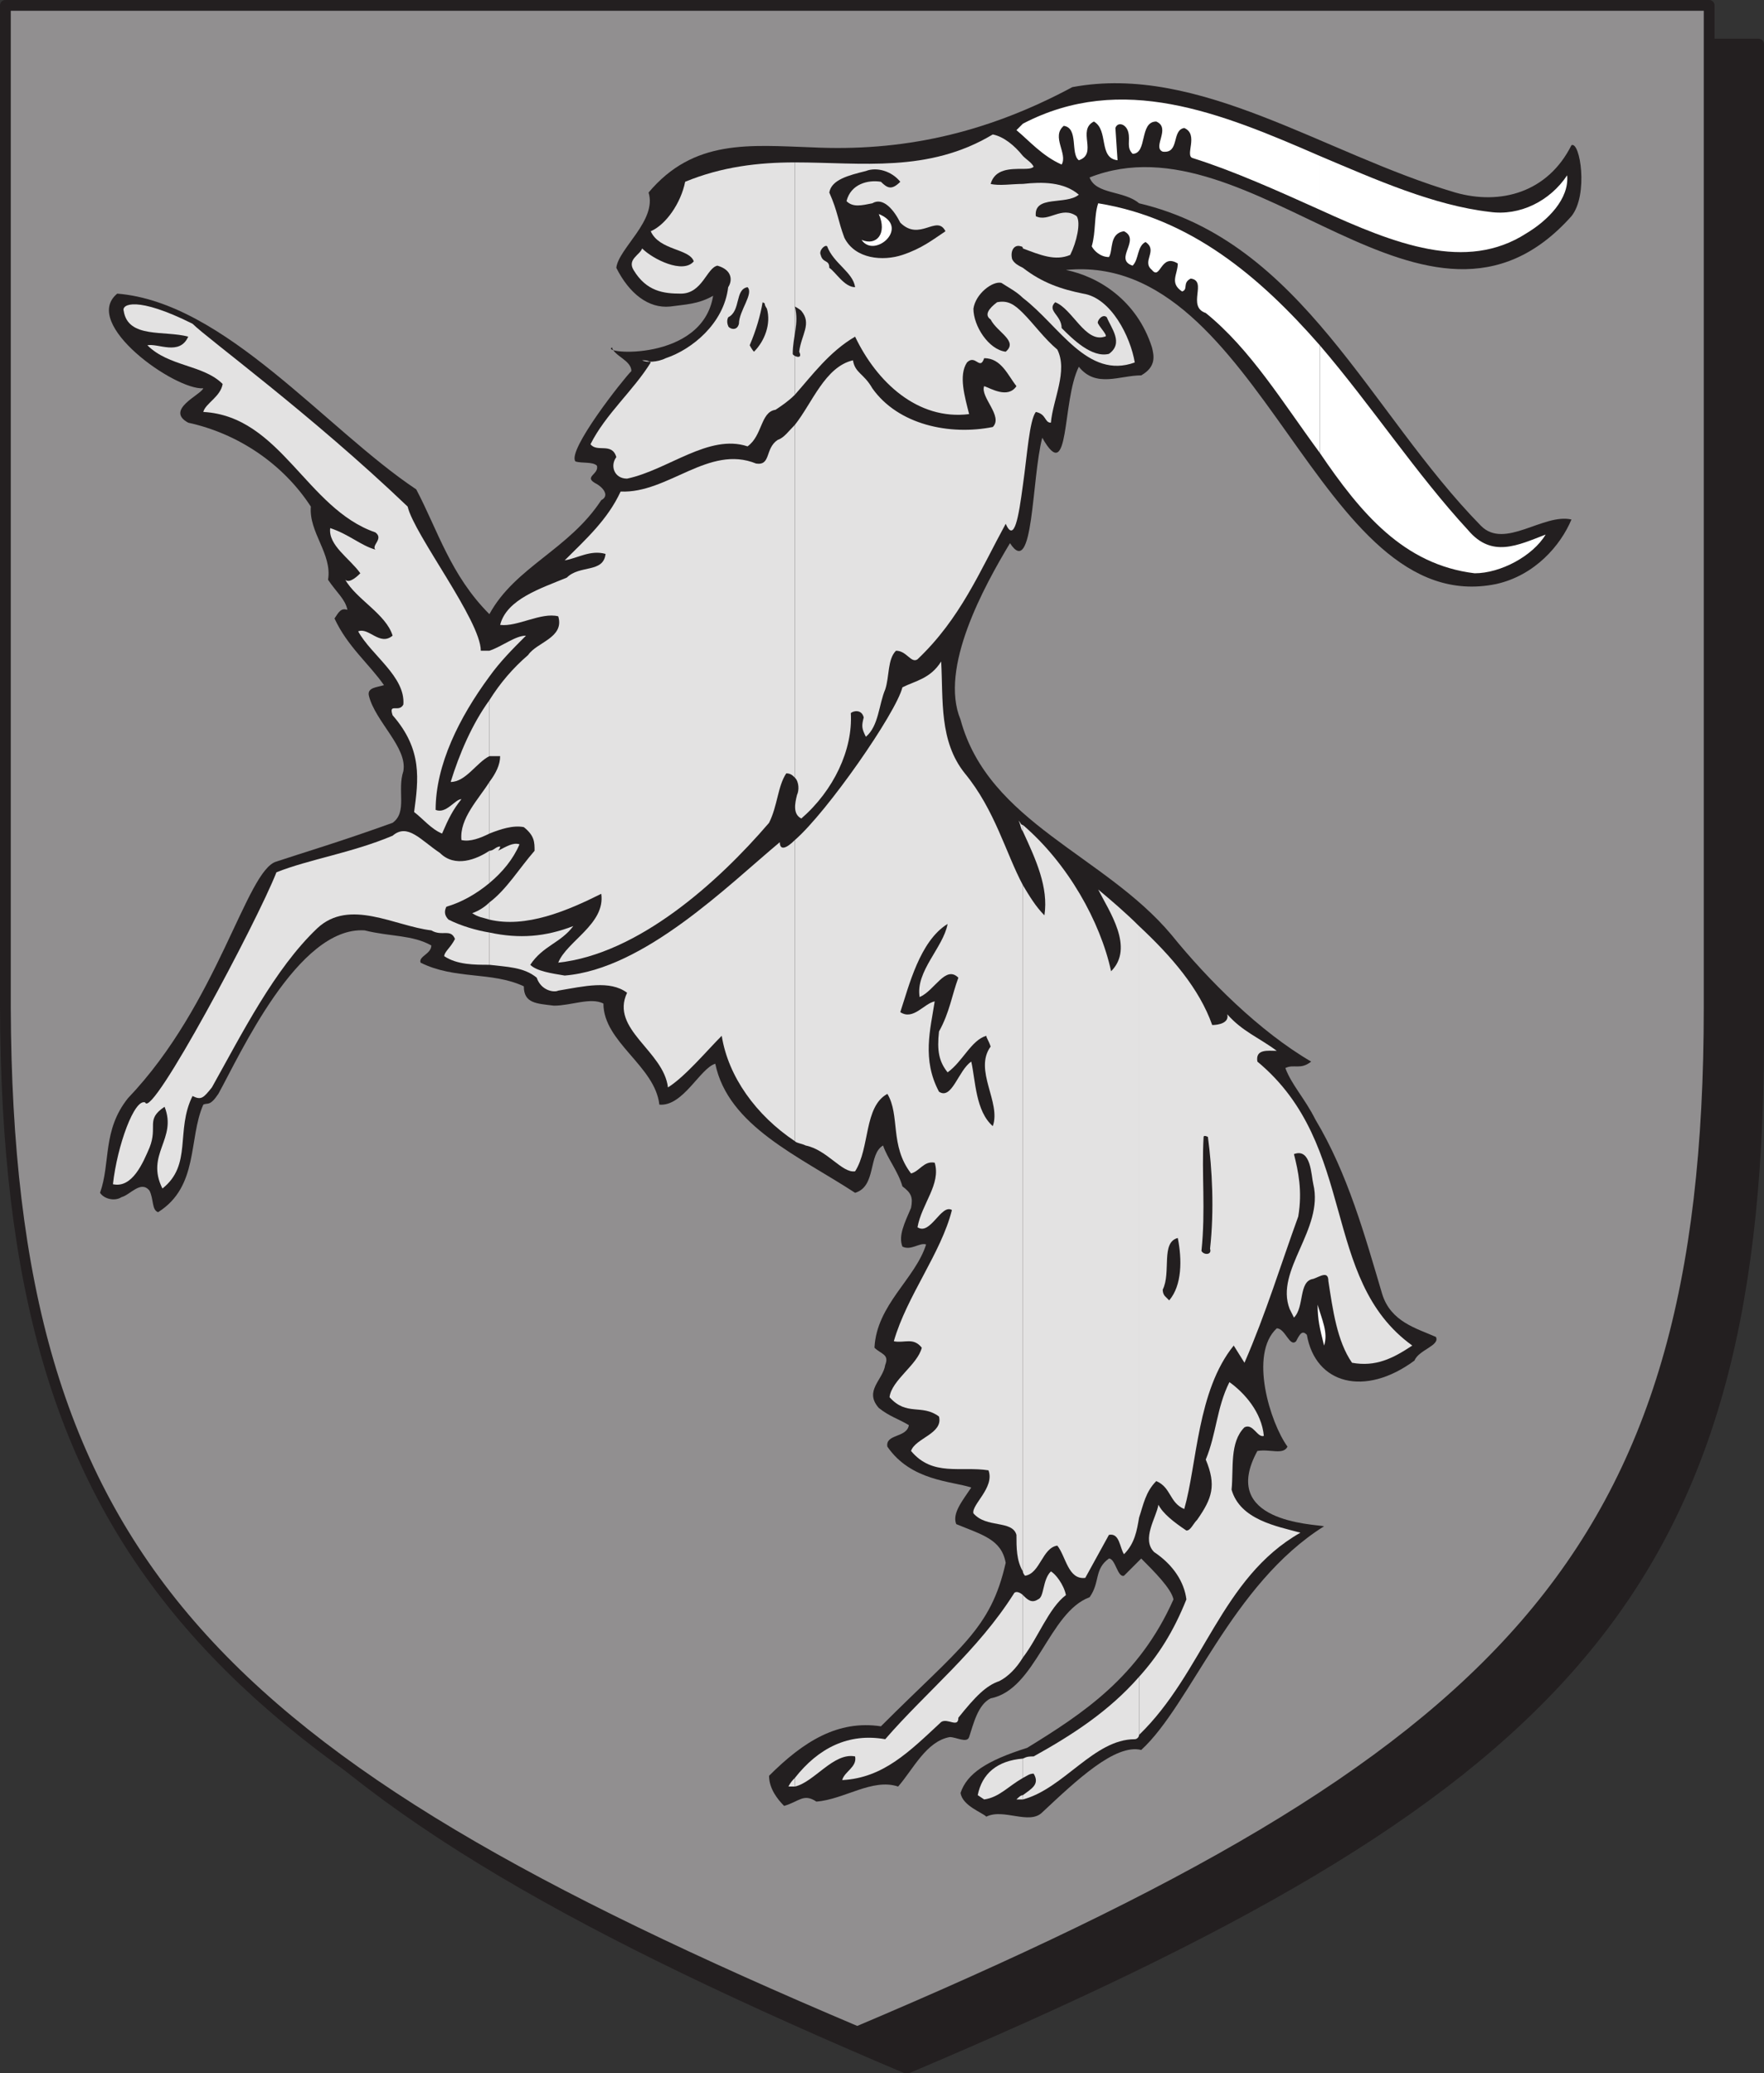 <svg xmlns="http://www.w3.org/2000/svg" width="615" height="722.852"><rect width="100%" height="100%" fill="#333333" stroke="none"/><path fill="#231f20" fill-rule="evenodd" d="M316.125 721.125c225-95.25 296.25-163.5 297-357V15.375h-594v348.75c0 193.5 72 261.75 297 357"/><path fill="none" stroke="#231f20" stroke-linecap="round" stroke-linejoin="round" stroke-miterlimit="10" stroke-width="3.75" d="M316.125 721.125c225-95.25 296.25-163.5 297-357V15.375h-594v348.75c0 193.5 72 261.75 297 357zm0 0"/><path fill="#918f90" fill-rule="evenodd" d="M298.875 708.375c225-95.25 297-164.25 297-357V1.875h-594v349.5c.75 192.75 72 261.75 297 357"/><path fill="none" stroke="#231f20" stroke-linecap="round" stroke-linejoin="round" stroke-miterlimit="10" stroke-width="3.75" d="M298.875 708.375c225-95.25 297-164.25 297-357V1.875h-594v349.5c.75 192.75 72 261.75 297 357zm0 0"/><path fill="#231f20" fill-rule="evenodd" d="M34.875 415.875c1.5 2.25 5.25 3 7.5 1.5 3-.75 6.75-6 9.75-2.25 1.5 3 .75 6.75 3 7.5 14.25-9 10.5-25.5 15.75-37.5 1.5-.75 2.25.75 5.25-3.75 7.5-13.5 27.75-58.5 51-57 9 2.25 16.5 1.5 23.25 5.25 0 3-4.5 3.75-3.75 6 12 6 24.75 3 36 8.25 0 6 4.5 6 10.5 6.75 6 0 12.75-3 17.25-.75 0 13.5 18 21.75 19.5 35.25 8.25.75 14.25-12.75 19.5-14.25 4.5 21.75 29.25 32.25 48.75 45 7.5-2.25 4.5-13.5 9.75-16.5 1.5 4.5 5.25 9 6.75 14.25 3 2.25 3.75 3.75 3 7.5-2.25 5.25-4.5 9.75-3 13.5 3 1.5 6-1.5 8.25-.75-3.75 12-17.25 21-18 36 2.25 2.25 5.25 2.25 3.75 6-.75 5.25-7.5 9-2.25 15 3.75 3 6.75 3.75 10.5 6-.75 4.5-8.25 3-7.5 7.5 8.25 12 22.5 12 29.25 14.25-3 4.5-6.75 9-5.25 12.75 9 3.75 15.75 5.25 17.25 13.5-5.25 23.25-15.75 29.25-43.5 57-15-2.25-27 5.25-39 17.25 0 4.5 3 8.25 5.25 10.5 5.25-1.5 6.75-4.5 11.25-1.5 9.75-.75 19.5-8.25 28.5-5.25 5.25-6 9.75-15.75 18-17.25 2.25 0 6 2.25 6.75 0 1.5-4.5 3-11.25 7.5-13.5 15.75-3 20.25-30 34.5-35.25 3.75-5.25 1.5-9.75 6.75-13.5 2.25 0 3 6.75 5.25 6l6-6c4.5 4.5 10.5 10.5 11.25 14.25-12 27-31.5 39.75-51 51.75-14.25 4.5-21 9-23.25 15.75.75 4.5 7.5 6.75 9 8.25 6-3 15 3 19.5-1.5 12-11.25 25.5-24 34.5-21.75 17.25-15.75 31.5-57.75 63.75-78-3.75-.75-36.75-1.5-23.25-26.25 4.5-.75 9 1.5 10.5-1.5-6-8.25-13.5-32.25-3.75-41.25 3 0 4.5 6.75 6.75 4.5 1.5-3 2.25-3.75 3.75-2.25 3 17.25 20.25 21.75 37.5 9 1.5-3.75 9-5.25 7.5-8.25-6.75-3-15.75-5.25-18.75-15-6-20.25-12-42-23.25-60.75-3.75-7.5-8.25-12-10.5-18 3-1.5 5.25.75 9-2.25-18-10.5-36-28.5-48.75-44.25-23.25-27.75-63.75-39-73.5-75-7.5-18 8.25-46.5 17.25-61.5 8.25 12.75 7.5-22.5 11.25-36.75 9.75 17.25 6.75-12.75 12.75-24.75 6 7.5 14.25 3 21.75 3 5.25-3 4.5-6.75 3.75-9.75-5.25-16.5-18.75-24.75-30-27 68.25-6.75 87.75 122.25 150 109.5 13.5-3 22.5-13.5 26.25-22.5-9.75-2.25-23.25 10.5-31.5 2.25-39-39.75-62.25-99-119.25-112.5-5.25-4.5-15-3-17.25-9 57-22.5 117.75 69.75 168 13.5 6-7.5 3-26.25 0-24.75-8.25 16.5-24.75 21-40.5 16.5-45.75-13.5-89.25-45-133.5-36.75-30.75 16.5-60 22.5-90.75 21-21.75-.75-41.25-3-57 15.75 3 9.75-10.5 19.5-11.25 26.25 4.5 9 11.25 14.25 18.75 13.5 5.25-.75 9.75-.75 15-3.75-3.75 23.25-39.75 20.25-35.25 18 .75 3 6.75 4.5 6.75 8.25-3 3-22.5 27.75-19.5 31.5 2.25.75 6 0 7.5 1.5.75 3-4.5 3.75-.75 6 3 1.5 5.25 4.5 2.25 6-11.25 17.25-30 23.25-39 39.75-13.5-13.5-18-29.25-25.5-43.5-31.5-21-66.75-65.25-104.25-68.25-12.75 10.5 20.25 33.75 30 33-.75 2.25-13.5 7.5-5.25 12 17.25 3.75 33 14.25 42.75 29.25-.75 9 7.5 16.5 6 25.5 3 4.5 6 6.75 6.75 10.5-2.25-.75-3 .75-4.5 3 4.5 9.75 12 15.75 17.25 23.25-2.25.75-6 .75-5.25 3.75 2.25 9 13.5 18 12 26.25-2.25 6.75 1.5 14.25-3.75 18-18.75 6.75-31.5 10.5-40.5 13.5-10.5 3-20.25 49.5-51.75 82.5-9 11.25-6 22.5-9.75 33"/><path fill="#e3e2e2" fill-rule="evenodd" d="M397.125 584.625v20.25c22.5-21.75 28.5-54.75 56.25-70.5-8.25-2.25-21-4.5-24-15 .75-7.5-.75-16.5 4.5-21.75 3-1.5 4.5 3.75 6.75 3-.75-8.25-6.75-15-12-18.75-4.5 9-4.5 18-8.25 27 3.75 9 2.25 13.5-3 21-1.5 1.5-2.25 3.75-3.75 3.75-4.5-3-8.25-6-9.75-9-.75 4.5-6 12-1.5 16.5 6.75 4.5 10.5 10.5 11.25 16.5-4.5 11.25-9.75 19.5-16.5 27"/><path fill="#e3e2e2" fill-rule="evenodd" d="M397.125 322.875v206.25c1.5-4.5 2.25-9 6-12.75 5.25 2.25 4.5 7.5 9.75 9.75 4.5-15.75 4.5-41.25 17.25-57l3.75 6c7.5-17.25 12.75-34.5 18.75-51 1.5-9 0-15.75-1.5-21.75 6-2.25 6 7.5 6.75 10.5 3.75 15.75-13.5 30-8.25 43.5l1.5 3c3.75-3.75 1.5-12.75 6.75-13.5 2.25-.75 5.25-3 5.25.75 1.5 9.75 3 21 8.25 28.5 8.25 1.5 14.25-1.5 21-6-32.25-23.25-18.75-69.75-54-99-.75-4.5 3.75-3.75 6.75-3.75-6-4.5-12-6.75-17.25-12.75.75 3-3 3.75-5.25 3.75-4.5-12.75-14.25-24-25.5-34.5m0 206.25v-206.25c-4.5-4.5-9.75-9-14.25-12.75 3.75 7.5 12.75 20.25 4.5 28.5-3.75-17.25-15-37.5-30.75-51v2.25c4.5 9.75 9 19.5 7.5 29.25-3-3-5.25-6.75-7.5-10.5v239.25c0 .75.75 1.5.75 1.5 5.25-.75 6-9.75 11.25-10.5 3 3.75 3.75 12 9.75 11.25l8.25-15c3.75-.75 3.75 4.5 5.25 6.75 3.75-3.75 4.5-8.25 5.25-12.75m0 75.75v-20.25c-10.5 12-23.25 20.25-36.75 27.75-1.5 0-2.25 0-3.75.75v6.75c1.5-.75 2.25-1.5 3.75-1.5 2.25 3.75-.75 5.25-3.75 7.5v1.5c14.25-3.75 24.75-21 39-21 .75 0 1.5-.75 1.5-1.5"/><path fill="#e3e2e2" fill-rule="evenodd" d="M356.625 556.125v21.75c5.25-6.75 9-17.25 15-21.75-.75-3.75-3.75-7.5-5.25-8.25-3 3-2.25 9-4.5 9.75-2.25 1.5-3.75 0-5.25-1.5m0-447v60c1.5-10.5 2.25-22.5 4.5-25.5 3.75.75 3 3.75 5.25 3.75.75-8.25 6-18 2.25-25.5-4.5-3.75-8.25-9-12-12.75m0-15.75v10.5c12.75 9.75 22.5 28.5 39 22.5-1.5-9-8.25-22.5-18-24-7.5-1.5-14.25-3.75-21-9m0-29.25v22.5c6 2.25 11.25 4.5 16.5 2.25 2.25-4.5 3.75-11.25 2.25-13.5-5.25-3.75-9.75 2.25-14.25 0-.75-7.5 10.5-3.75 15-7.5-5.25-4.5-12.75-4.5-19.5-3.75m0-9.75v4.5c1.5 0 3 0 3.75-.75-.75-1.5-2.25-2.25-3.75-3.75m0 4.5v-4.5c-3-3.75-6.75-6.75-10.5-7.5-22.5 13.5-45.75 9.75-69 9.75v81c6-6.75 12-15 21-20.25 7.5 15.75 21.75 29.25 39.75 27-1.5-6-3.75-13.5-.75-18 3-3 4.5 3 6-1.5 6 0 8.25 6 11.25 9.75-3 4.5-9 .75-11.25 0-1.5 3.75 6.75 10.5 3 14.25-15 3-33-.75-42-13.5-3-5.25-6-5.25-6.75-9.75-9.75 2.25-14.25 15-20.25 22.5v123c1.5 1.5 1.5 4.5.75 6-.75 3-1.5 6.75 1.5 8.25 11.25-9.75 18-24 17.25-36.75.75-.75 3.75-1.5 4.5 1.5-.75 3-.75 3.75.75 6.75 4.5-3.75 4.5-11.25 6.75-16.5 1.5-4.5.75-10.5 3.75-13.5 3.75 0 5.25 4.5 7.5 3 15-14.25 21.75-30.75 30.75-47.25 3 6.75 4.5-2.25 6-13.5v-60c-3-3-5.25-4.5-9-3.75-3 2.25-4.5 4.5-2.25 6 2.25 4.5 9.75 7.5 5.25 11.25-6-.75-11.25-9-11.25-15 .75-5.25 6.75-9.75 9.75-9 2.25 1.5 5.25 3 7.5 5.25v-10.5c-1.5-.75-3-1.5-3.75-3-.75-3 .75-5.25 3-4.5 0 0 .75 0 .75.75v-22.5c-3.75 0-8.25.75-11.25 0 1.5-5.25 6.75-5.25 11.25-5.25m0 231v-2.25c-.75 0-.75-.75-1.5-1.5.75 1.5.75 3 1.5 3.75"/><path fill="#e3e2e2" fill-rule="evenodd" d="M356.625 547.875v-239.25c-6-11.25-9.75-26.25-20.25-39-9-11.25-7.5-25.5-8.25-39-3.75 6-9 6.75-13.5 9-2.25 9-26.25 43.5-37.5 53.25v105c.75.75 2.25.75 3.75 1.5 7.5 1.5 12.75 9.75 17.25 9 5.25-8.25 3-22.5 11.25-27 4.5 7.5.75 18 8.25 27.75 3-.75 4.5-4.5 8.25-3.75 2.25 7.5-4.5 14.25-6 22.5 4.5 3 8.25-8.25 12-6-3.75 15-15.75 30-20.25 45.75 3.75.75 6.75-1.5 9.75 2.25-1.5 6-10.5 11.25-11.25 17.25 6 6.75 11.25 2.25 17.25 6.75 1.5 6-8.25 7.5-9.75 12 7.5 9 17.25 5.25 27 6.75 2.25 6-6 12-5.25 15 4.5 5.25 13.5 2.25 15 7.5 0 4.5 0 9 2.25 12.75m0 30v-21.75c-.75-.75-2.25-1.5-3-.75-12.75 20.25-30.75 34.5-45 51-12.75-2.25-23.25 3-31.5 13.5v3c6.75-1.5 13.5-12 21-10.5.75 3.75-3.75 5.25-4.5 8.25 14.25-.75 23.25-9.75 34.5-20.25 2.25-1.5 6 2.25 6-1.5 6-7.5 9.75-11.25 14.25-12.75 3-1.5 6-4.5 8.25-8.25m0 42v-6.75c-9 .75-14.25 5.25-15.75 12.75l2.25 1.5c5.25-.75 8.25-4.5 13.5-7.5m0 7.5v-1.5c-.75 0-1.5.75-2.25 1.5h2.25m-79.5-489.75v-81c-12.75 0-25.5 1.5-38.25 6.75-1.5 7.5-6.75 15-12 17.25 3 6.75 13.5 6 15 10.5-3.75 4.5-14.25-.75-18-4.5-.75 2.25-5.25 3.75-3 7.5 4.5 7.5 10.5 8.25 16.5 8.25 7.5 0 9-9 12.75-9.75 5.25 1.5 5.25 5.25 3.75 7.5-1.5 12.75-12.75 21.75-21.75 24.75-3 1.5-6.75 1.5-8.25.75.75 0 2.25 0 3 .75-6 9.75-15.75 18-21 28.5 2.25 3 7.5-.75 9 4.5-2.25 3-.75 7.5 3.75 7.5 14.25-3 28.5-15.75 42-11.25 5.25-3.75 4.5-12 9.75-12.75 2.25-1.5 4.5-3 6.75-5.25"/><path fill="#e3e2e2" fill-rule="evenodd" d="M277.125 271.125v-123c-2.25 2.25-3.75 4.5-6 5.25-4.5 3-2.25 9-7.5 8.25-16.5-6.75-30.75 10.5-47.25 9.75-4.5 9.75-12 16.5-19.5 24 4.5-.75 9-3.75 14.25-2.25-.75 6.75-9 3.75-13.5 8.25-9 3.75-21 7.5-23.25 16.5 6 .75 14.25-4.5 20.25-3 2.25 7.5-7.5 9-10.5 13.5-5.25 4.5-9.75 9.75-13.5 15.75v19.5h3.75c0 3-1.5 6-3.75 9v18c3.75-1.5 8.25-3 12-2.25 3.75 3 3.75 5.25 3.75 8.25-5.25 6-9.75 13.5-15.75 18v6c12.75 3 27-3 39-9 1.5 10.5-12 16.5-15 24 27.75-3 55.5-27.75 73.5-48.75 3-6 3-12.75 6-17.25 1.5 0 2.25.75 3 1.5"/><path fill="#e3e2e2" fill-rule="evenodd" d="M277.125 397.875v-105c-3 3-5.25 3.75-5.25.75-18 15-47.25 44.25-75 46.5-4.5-.75-9.75-1.5-12-3.75 4.5-6.75 10.5-7.5 15-13.5-9.75 3.75-18.75 4.5-29.25 2.25v11.25c6 .75 12 .75 16.5 4.5 1.5 4.5 6 5.25 7.5 4.5 9-1.5 18-3.75 24 .75-6 12.75 12.75 20.25 14.25 33 6-3.75 13.5-12.75 18.75-18 2.25 14.25 12 27.75 25.5 36.75m0 225v-3c-.75.75-1.5 1.5-2.25 3h2.25m-106.5-326.25v11.25c4.5-3.75 8.25-8.25 10.5-13.5-2.25-.75-4.5.75-7.5 2.25 0 0 .75-.75.75-1.5-1.5 0-2.25 1.5-3.75 1.5m0-69.75v9c3.75-5.25 8.25-9.75 12.75-14.25-3.75 0-8.25 3.75-12.75 5.25m0 9v-9h-3c0-10.5-23.25-40.5-25.5-50.25-33.75-32.25-69.75-58.5-75-63.75-19.5-9.75-24.75-6.75-24-4.5 1.5 9.75 14.25 6.75 22.5 9-3 6.75-10.5 2.25-14.25 3 7.5 7.5 19.5 6.75 26.25 13.5-.75 4.5-6 6.75-6.75 9.75 27 1.5 36 33.75 60 42 3 2.25-1.5 4.5 0 6-5.25-1.5-9-5.25-15.75-7.5-.75 6 6.75 10.5 10.5 15.75-.75.75-3.75 3.75-5.25 2.25 3.75 6.75 14.25 12 16.5 19.5-4.5 3.75-8.25-3-12-1.5 4.5 8.25 16.5 15.75 15.75 25.5-1.5 3-5.25-.75-3.75 3.75 10.5 12 9 22.5 7.5 33.75 3 2.25 6 6 9.75 7.5 2.25-5.25 3.75-8.25 6.75-12-2.25 0-5.25 5.25-9 3.75 0-15.75 8.25-32.25 18.75-46.5"/><path fill="#e3e2e2" fill-rule="evenodd" d="M170.625 263.625v-19.5c-6 8.25-10.5 18.75-13.5 28.5 5.25 0 9-6.75 13.5-9m0 27v-18c-3.75 6-10.5 12.75-9.75 20.25 3 .75 6.75-.75 9.75-2.25m0 17.25v-11.25c-4.5 3-12 6-17.25.75-6.75-4.5-11.25-10.5-16.5-6-14.25 6-29.25 8.25-40.5 12.75-6.75 17.25-43.5 86.25-45.75 80.25-3.75-1.5-9.75 15-11.25 28.5 6.75 1.5 10.5-7.5 12.75-12.75 3-7.5-1.5-9.75 5.25-14.25 4.5 11.25-6.75 16.5-.75 28.5 10.5-8.25 4.5-20.25 10.5-32.25 3 1.5 3.75.75 6.75-3 10.5-18.75 21.75-41.25 36.75-55.5 11.25-10.5 27-.75 39.75.75 3.75 2.25 6.75-.75 8.25 3-1.5 3-3.75 4.5-3.75 6 4.5 3 10.5 3 15.75 3v-11.25c-4.5-.75-9.75-2.25-14.25-4.5-1.5-1.5-1.5-3-.75-4.5 5.25-1.5 10.5-4.5 15-8.25"/><path fill="#e3e2e2" fill-rule="evenodd" d="M170.625 320.625v-6c-1.5 1.5-3.75 3-6 3.75 2.25 1.5 3.75 1.5 6 2.25"/><path fill="#231f20" fill-rule="evenodd" d="M327.375 380.625c4.5 3 6.75-7.5 11.25-10.5 1.5 6.75 1.5 17.25 7.5 22.5 3-8.25-6.75-19.5-.75-27.75-.75-2.25-1.5-3-1.5-3.75-5.25 1.5-8.25 9-13.5 12.75-3-3.75-3.75-7.5-3-14.25 3.75-6.75 4.5-12.75 6.75-18.75-4.5-4.5-8.25 4.5-13.5 6.75-1.5-9 8.25-17.25 9.75-25.5-9.75 6-13.5 21.75-16.5 30.75 4.5 3 8.25-3 12-3.75-1.5 9.75-4.5 20.25 1.5 31.5m78.75 71.25 1.5 1.5c4.5-5.25 4.5-14.25 3-21.75-6 1.5-2.25 12-5.25 18 0 1.5.75 2.25.75 2.25m12.75-15.75c.75 1.5 3.75 1.5 3-.75 1.5-13.5.75-27.75-.75-39-1.5-.75-1.5 0-1.5 0-.75 12.75.75 25.5-.75 39.75"/><path fill="#fff" fill-rule="evenodd" d="M461.625 469.125c1.5-4.5-.75-9-2.25-14.25 0 5.25.75 8.25 2.25 14.25"/><path fill="#231f20" fill-rule="evenodd" d="M253.875 113.625c0 .75 3 2.25 3.75-.75 0-4.5 5.25-10.5 3-12.75-4.5.75-2.25 8.25-6.75 10.5-.75 1.5 0 3 0 3m7.5 6.75s.75 1.5 1.5 2.25c3.75-3.75 6-9.75 4.5-15-1.5-2.25 0-1.5-1.5-2.25-.75 4.5-2.25 9.75-4.5 15m15 3c0 .75 3.75 2.25 2.25-.75.75-6 4.5-9.75.75-14.25-.75-.75-2.25-1.5-2.25-1.5 1.5 6-.75 10.5-.75 16.5m12.75-30c2.25 1.5 5.25 6.75 9 6.75-.75-5.25-7.5-8.25-9.75-14.25-.75-.75-3 1.5-2.25 3 .75 3 3 1.5 3 4.5m5.25-10.5c3.75 7.5 13.5 8.25 20.25 6s10.5-5.25 15-8.25c-3-6-9 3.75-15.75-3-2.25-4.5-6-9-9.75-6.75-3.75.75-6.75 1.5-9-.75 1.5-6 7.5-7.5 12-6.75 2.25 2.25 3.75 3 6.75 0-3-3.75-8.25-5.25-12-3.75-6 1.5-12 3-12.75 7.5 3 6.75 3 9.75 5.25 15.75"/><path fill="#fff" fill-rule="evenodd" d="M306.375 74.625c3 6.75-.75 11.25-6 9 4.5 6.75 17.25-4.5 6-9"/><path fill="#231f20" fill-rule="evenodd" d="M370.125 114.375c3.75 3.75 10.5 10.5 16.5 9 5.25-3.75.75-9-.75-12.75-1.5-1.5-3.75 1.5-3 2.25.75 1.5 3.75 4.5 2.25 4.5-6.75 2.25-11.25-9.75-17.25-12-3 3 2.25 4.5 2.25 9"/><path fill="#fff" fill-rule="evenodd" d="M460.125 120.375v37.5c14.25 21 29.25 39 54 42 9 0 20.25-6 24.75-13.5-9.75 3.75-18.75 8.25-27-1.5-18-19.5-33.75-43.5-51.75-64.5m0-66v18.75c26.25 12 51 21.75 72 8.25 7.5-4.5 15-12 14.25-20.25-6 9-16.5 14.25-27 12.75-19.5-2.25-39.75-11.25-59.25-19.5m0 18.75v-18.75c-34.5-15-69-29.25-103.5-11.25l-2.25 2.25c4.5 3.75 9 9 15.75 12 2.25-3.75-3.75-9.75.75-13.5 5.25.75 2.25 9.75 5.25 12 6.75-2.25-.75-10.5 5.25-13.5 5.25 3 1.5 12.75 8.25 13.5l-.75-11.25c.75-2.25 3.75-1.5 4.5 1.5s-.75 5.25 1.5 7.5c5.25 0 2.25-11.25 8.25-11.25 5.25 2.25-1.5 9 2.25 10.5 6 .75 3-7.5 7.5-8.25 5.25 2.25 0 9.75 3 10.5 14.25 4.5 29.25 11.25 44.25 18"/><path fill="#fff" fill-rule="evenodd" d="M460.125 157.875v-37.5c-21-24-45-44.25-77.25-49.5-1.5 4.5-.75 9.75-2.25 15 .75 1.5 3 3.75 6 3.75 1.5-2.25 0-8.25 5.25-9 6 3-3.75 9.75 3 12 2.25-2.25 1.5-6.75 4.5-8.25 4.5 3-1.5 6.75 2.25 9.75 3 3.75 3-6 9-2.25 0 3.75-3 6.75 1.5 9.75 2.25-.75 0-3 3-4.5 6 .75-1.5 9.75 5.25 12 15.75 12.75 27 31.5 39.75 48.75"/></svg>
